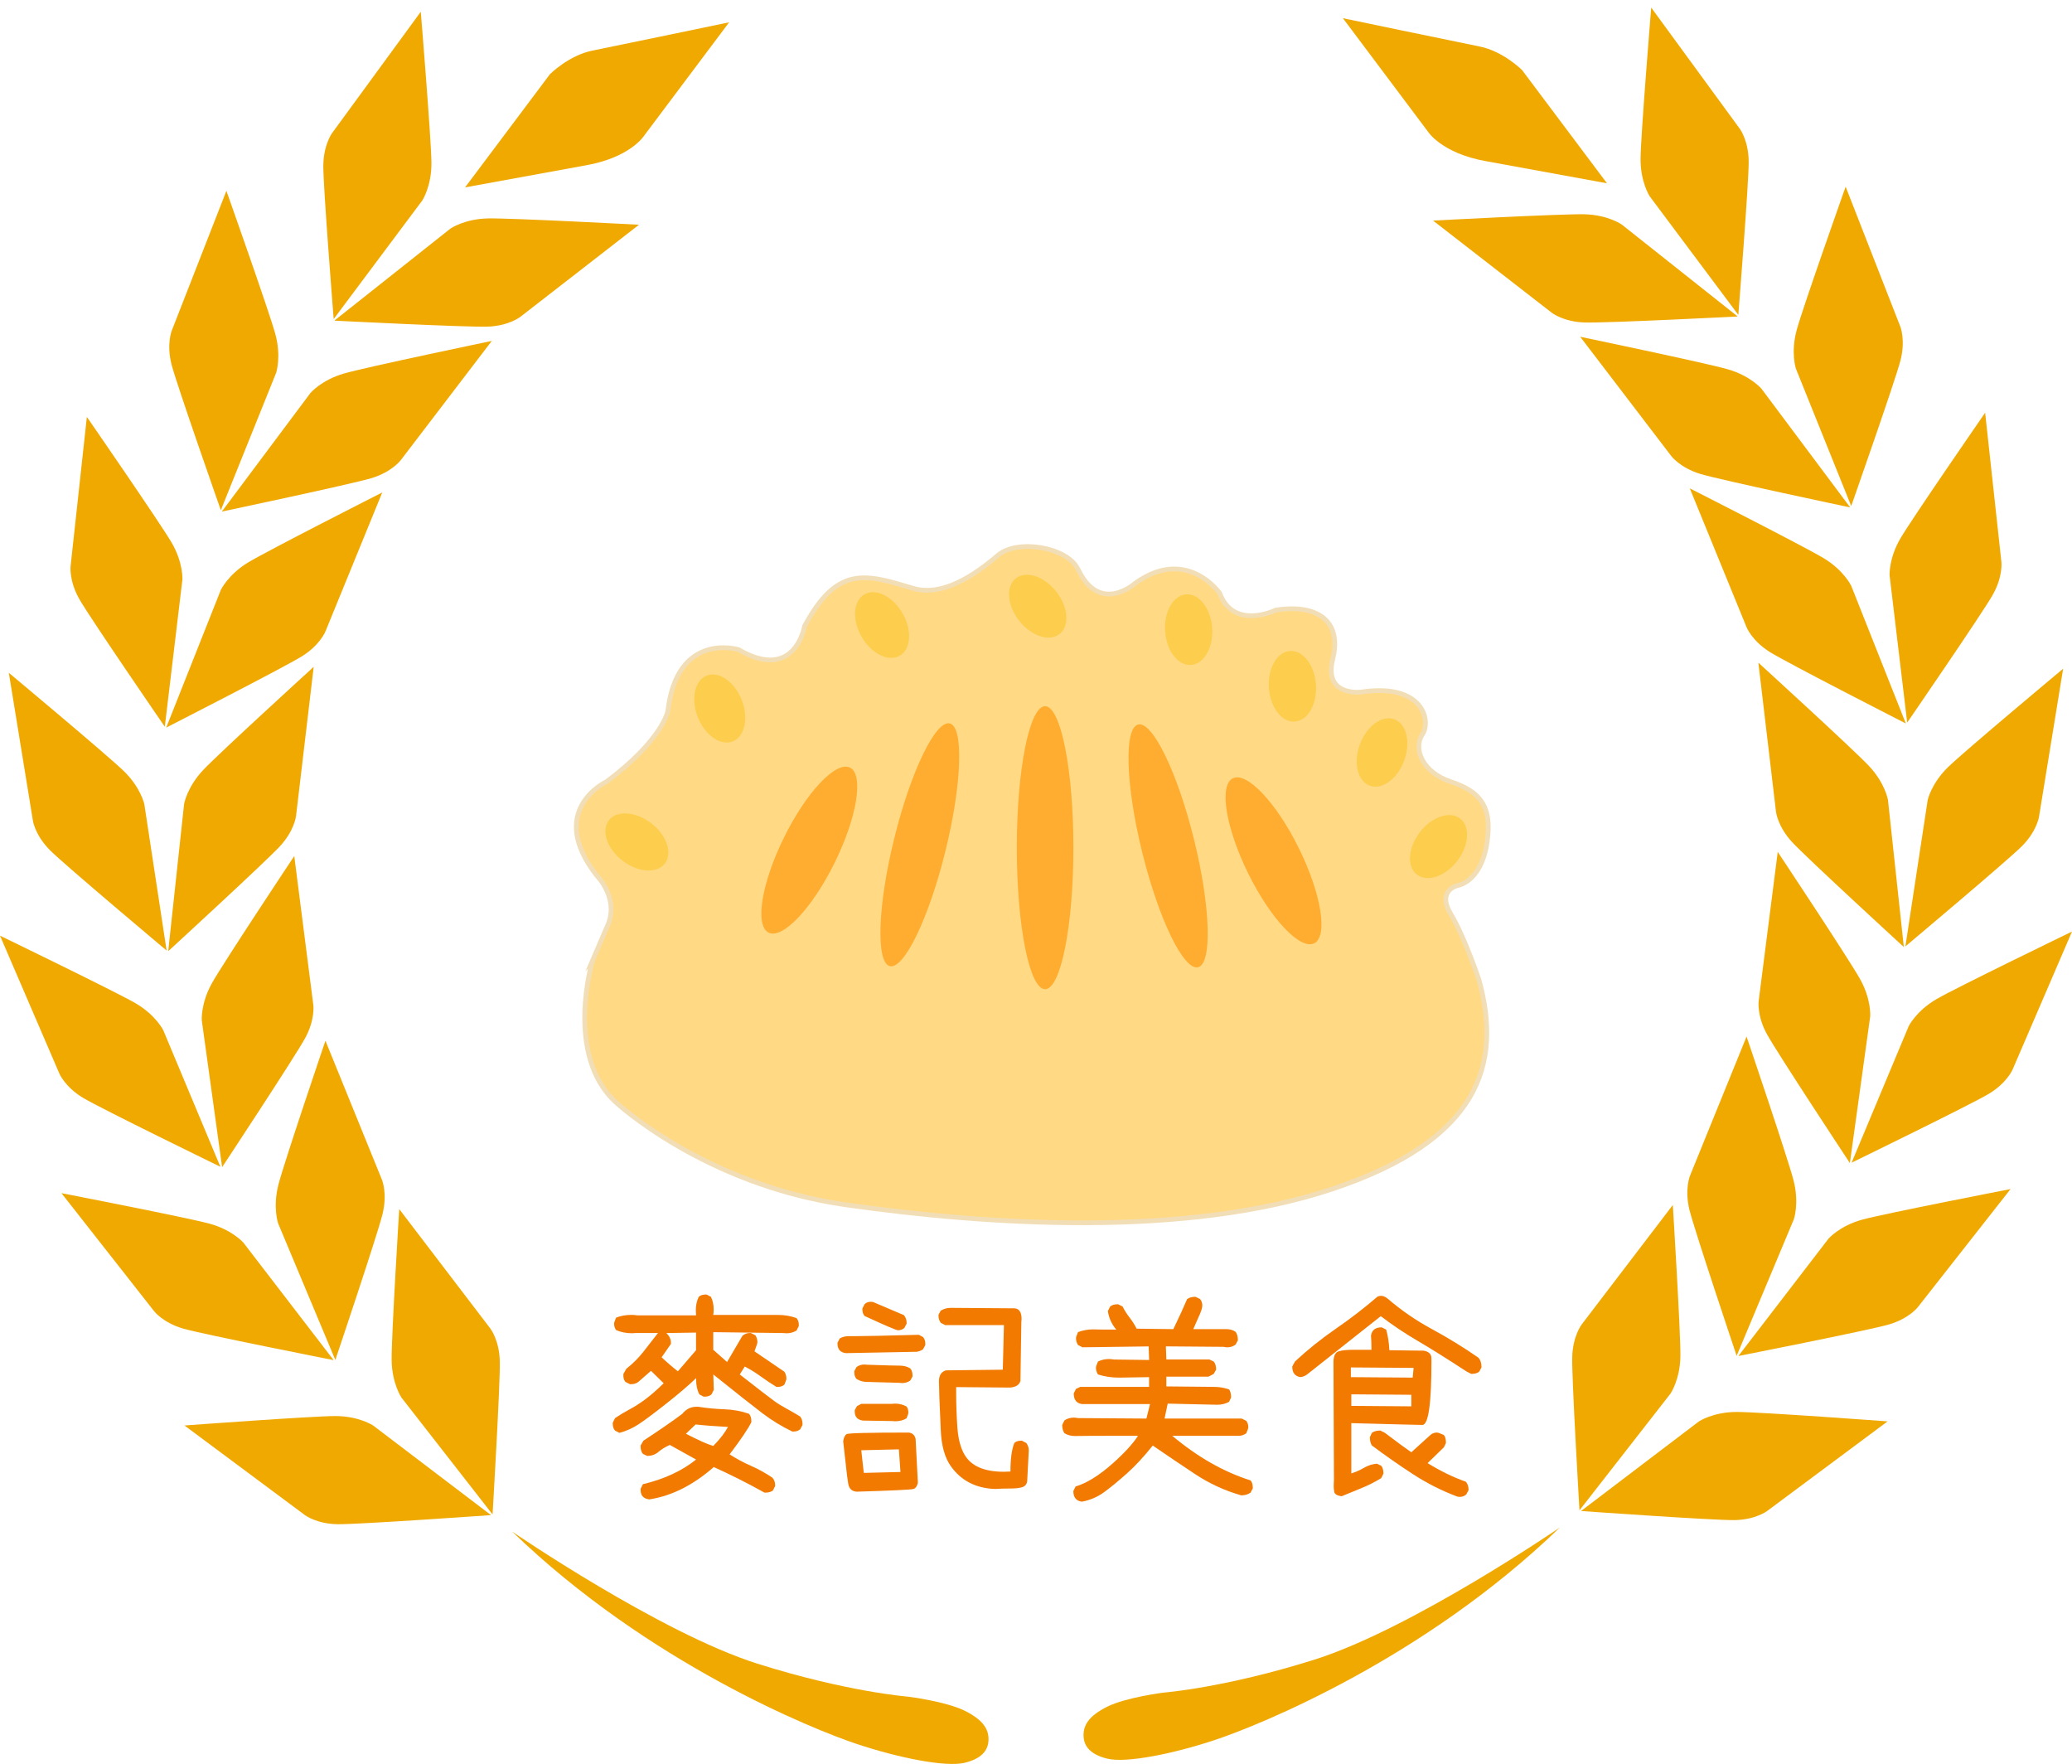 <?xml version="1.0" encoding="UTF-8"?>
<svg id="_图层_1" data-name="图层 1" xmlns="http://www.w3.org/2000/svg" viewBox="0 0 439.38 373.99">
  <defs>
    <style>
      .cls-1 {
        fill: #f0a900;
      }

      .cls-1, .cls-2, .cls-3, .cls-4 {
        stroke-width: 0px;
      }

      .cls-2 {
        fill: #fdcd4d;
      }

      .cls-3 {
        fill: #f27a00;
      }

      .cls-5 {
        fill: #ffd984;
        stroke: #f2deb6;
        stroke-miterlimit: 10;
      }

      .cls-4 {
        fill: #ffad30;
      }
    </style>
  </defs>
  <g>
    <path class="cls-3" d="M131.33,303.79l-.91-.48c-.32-.38-.48-.85-.48-1.39v-.29l.48-.96c.99-.67,2.02-1.29,3.07-1.85,1.06-.56,2.16-1.26,3.31-2.11s2.46-1.99,3.94-3.43l-2.69-2.64-2.69,2.35c-.42.32-.91.48-1.49.48h-.29l-.96-.48c-.29-.35-.43-.8-.43-1.34v-.34l.62-1.1c1.38-1.09,2.59-2.3,3.65-3.65,1.06-1.34,2.08-2.66,3.07-3.94h-4.66l-.86.05c-1.22,0-2.34-.22-3.36-.67-.29-.38-.43-.85-.43-1.39,0-.16.14-.58.43-1.25.99-.38,2.06-.58,3.22-.58.42,0,.85.03,1.3.1h12.43l-.05-1.1c0-1.06.21-2,.62-2.83.35-.32.82-.48,1.39-.48h.29l.91.48c.38.8.58,1.7.58,2.69,0,.38-.03.77-.1,1.15h13.73c1.41,0,2.72.22,3.94.67.32.38.48.85.48,1.39v.29l-.48.96c-.64.38-1.34.58-2.11.58l-.67-.05-14.88-.19v3.74l2.93,2.59,3.26-5.57c.45-.38.96-.58,1.54-.58h.24l.96.48c.29.45.43.94.43,1.49,0,.19-.21.83-.62,1.92l6.34,4.32c.29.45.43.94.43,1.49,0,.16-.14.58-.43,1.25-.38.32-.85.48-1.39.48h-.29c-1.15-.7-2.26-1.45-3.34-2.23-1.07-.78-2.2-1.48-3.38-2.09l-1.06,1.68c4.1,3.2,6.54,5.08,7.32,5.64.78.56,1.66,1.1,2.64,1.63.98.53,1.93,1.08,2.86,1.66.32.42.48.91.48,1.49v.29l-.48.91c-.38.32-.85.48-1.39.48h-.29c-2.21-1.06-4.3-2.34-6.29-3.84-1.98-1.5-5.47-4.26-10.46-8.26l.1,3.26-.48.96c-.35.32-.82.48-1.39.48h-.29l-.91-.48c-.45-.9-.67-1.9-.67-3.02v-.43c-1.63,1.57-3.77,3.39-6.41,5.47-2.64,2.08-4.58,3.53-5.83,4.34-1.25.82-2.59,1.42-4.03,1.8ZM137.67,317.9c-1.22-.16-1.82-.82-1.82-1.97v-.29l.48-.96c4.54-1.09,8.3-2.83,11.28-5.23l-5.52-3.07v-.05c-.96.42-1.78.91-2.45,1.49-.67.58-1.47.86-2.4.86l-.91-.43c-.32-.42-.48-.91-.48-1.49v-.29l.58-1.01c3.65-2.4,6.4-4.3,8.26-5.71.8-.99,1.79-1.49,2.98-1.49h.43c1.79.29,3.62.46,5.47.53,1.86.06,3.62.38,5.28.96.32.42.48.91.48,1.49v.29c-.67,1.38-2.21,3.65-4.61,6.82,1.44.93,2.94,1.74,4.51,2.42,1.57.69,3.09,1.53,4.56,2.52.38.45.58.96.58,1.54v.24l-.48.96c-.45.29-.94.43-1.49.43h-.29c-3.55-1.98-7.14-3.79-10.75-5.42-4.38,3.84-8.94,6.13-13.68,6.86ZM143.76,290.73l3.84-4.46v-3.74l-6.29.1c.64.64.96,1.31.96,2.02v.29l-1.97,2.83c1.18,1.12,2.34,2.11,3.46,2.98ZM151.25,306.57c1.44-1.47,2.48-2.82,3.12-4.03-2.91-.16-5.2-.34-6.86-.53l-2.06,1.97c2.66,1.38,4.59,2.24,5.81,2.59Z"/>
    <path class="cls-3" d="M179.33,286.89c-1.15-.16-1.73-.83-1.73-2.02v-.19l.48-.91c.54-.32,1.18-.48,1.92-.48h1.39c1.98,0,6.46-.1,13.44-.29l.91.48c.32.38.48.85.48,1.39v.29l-.48.91c-.42.29-.86.46-1.34.53l-15.07.29ZM181.73,316.27c-1.06-.06-1.67-.62-1.85-1.66-.18-1.04-.34-2.33-.5-3.89-.16-1.55-.35-3.27-.58-5.16.13-.77.36-1.26.7-1.49s4.74-.34,13.22-.34c.77.1,1.25.54,1.44,1.34l.48,9.31c-.16.7-.46,1.14-.91,1.3-.45.16-4.45.35-12,.58ZM191.24,293.23l-.58-.05-6.86-.19c-.77,0-1.49-.21-2.16-.62-.32-.35-.48-.82-.48-1.39v-.29l.48-.86c.48-.35,1.04-.53,1.68-.53l.58.05c3.74.13,6.04.19,6.89.19s1.59.19,2.23.58c.32.38.48.86.48,1.44v.29l-.48.86c-.51.35-1.1.53-1.78.53ZM189.89,301.34l-.67-.05-6.24-.1c-1.15-.16-1.73-.8-1.73-1.92v-.29l.48-.86.91-.48h6.48l.67-.05c.9,0,1.71.21,2.45.62.26.32.38.75.38,1.3,0,.19-.13.59-.38,1.2-.7.42-1.49.62-2.35.62ZM183.17,312.28l7.78-.19-.34-4.8-7.97.19.53,4.8ZM190.42,282.04c-.35,0-2.7-1.01-7.06-3.02-.32-.35-.48-.8-.48-1.34v-.29l.48-.91c.35-.32.78-.48,1.3-.48l.48.05,6.53,2.78c.38.45.58.98.58,1.58v.24l-.48.91c-.38.32-.83.48-1.34.48ZM210.96,315.69c-4.03-.16-7.14-1.76-9.31-4.8-1.31-1.82-2.03-4.42-2.16-7.78-.26-5.63-.38-9.05-.38-10.27s.5-2.02,1.49-2.3l12.05-.14.24-9.46h-12.48l-.91-.48c-.32-.42-.48-.9-.48-1.44v-.29l.48-.86c.64-.38,1.34-.58,2.11-.58l13.58.1c.96.1,1.44.85,1.44,2.26l-.05.67-.19,12.48c-.26.83-.99,1.3-2.21,1.39l-11.42-.1v1.25c0,2.43.09,4.88.26,7.34.18,2.46.7,4.4,1.56,5.81,1.41,2.37,4.18,3.55,8.3,3.55l1.39-.05c0-2.66.27-4.67.82-6.05.35-.32.8-.48,1.34-.48h.29l.91.48c.35.45.53.98.53,1.58l-.34,6.53c-.1.64-.44,1.06-1.03,1.25-.59.19-1.43.29-2.52.29s-2.19.03-3.31.1Z"/>
    <path class="cls-3" d="M229.39,318.38c-1.18-.16-1.78-.91-1.78-2.26l.48-.96c2.37-.71,4.97-2.32,7.82-4.85,2.46-2.18,4.27-4.14,5.42-5.9-8.48,0-12.95.02-13.39.05-.8,0-1.54-.19-2.21-.58-.32-.45-.48-1.04-.48-1.78l.48-.96c.58-.38,1.23-.58,1.97-.58.29,0,.58.03.86.1l14.54.1.77-3.07h-14.4c-1.18-.16-1.78-.91-1.78-2.26l.48-.96.91-.43h14.59v-2.06l-6.38.1c-1.57,0-3.06-.22-4.46-.67-.29-.45-.43-.94-.43-1.49,0-.16.14-.58.43-1.25.7-.35,1.47-.53,2.3-.53.35,0,.7.03,1.06.1l7.49.1-.1-2.88-14.02.19-.96-.48c-.29-.45-.43-.94-.43-1.49,0-.16.14-.58.43-1.25,1.02-.38,2.08-.58,3.17-.58.58.03,2.22.05,4.94.05-.99-1.18-1.58-2.5-1.78-3.94l.48-.96c.38-.32.94-.48,1.68-.48l.96.48c.42.83.91,1.62,1.49,2.35.58.74,1.07,1.52,1.49,2.35l7.78.1c1.18-2.43,2.16-4.56,2.93-6.38.45-.32,1.04-.48,1.78-.48l.96.48c.32.38.48.85.48,1.39,0,.51-.3,1.41-.91,2.69l-1.01,2.3h7.06c.74,0,1.38.19,1.92.58.32.42.48,1.01.48,1.78l-.48.91c-.51.38-1.09.58-1.73.58-.26,0-.53-.03-.82-.1l-12.24-.1.1,2.78h9.12l.91.43c.35.38.53.96.53,1.73l-.53.91-1.1.58h-8.93v2.06c5.57.06,8.92.1,10.06.1s2.22.18,3.24.53c.29.38.43.96.43,1.73l-.43.91c-.77.42-1.6.62-2.5.62-.64-.03-4.14-.11-10.51-.24l-.67,3.17h16.37l.96.48c.29.38.43.85.43,1.39,0,.16-.14.58-.43,1.25-.45.32-.93.5-1.44.53h-14.26c5.38,4.51,10.91,7.66,16.61,9.46.32.35.48.91.48,1.68l-.48.91c-.54.38-1.2.58-1.97.58-3.49-.99-6.74-2.49-9.77-4.49-3.02-2-6.02-4.02-9-6.07-1.89,2.37-3.72,4.34-5.5,5.93-1.78,1.58-3.38,2.9-4.8,3.94-1.42,1.04-3.02,1.72-4.78,2.04Z"/>
    <path class="cls-3" d="M275.81,291.98c-1.18-.16-1.78-.91-1.78-2.26l.58-1.06c2.72-2.53,5.61-4.84,8.66-6.94,3.05-2.1,5.99-4.36,8.81-6.79.26-.13.51-.19.77-.19.45,0,.91.19,1.39.58,2.91,2.5,6.06,4.67,9.46,6.5,3.39,1.84,6.66,3.85,9.79,6.02.45.48.67,1.17.67,2.06l-.48.91c-.38.32-.95.48-1.68.48l-.96-.48c-4.32-2.82-7.82-5.01-10.51-6.58-2.69-1.57-5.26-3.3-7.73-5.18l-15.6,12.34c-.42.32-.88.51-1.39.58ZM284.5,317.23c-.99-.13-1.52-.46-1.58-1.01-.06-.32-.1-.74-.1-1.25l.05-1.2-.1-25.1c.03-1.25.42-1.98,1.15-2.18.73-.21,1.74-.31,3.02-.31h3.89c0-.99-.03-1.98-.1-2.98.16-1.18.91-1.78,2.26-1.78l.96.48c.38,1.38.61,2.83.67,4.37l7.3.1c.89.16,1.42.56,1.58,1.2.03.16.05.48.05.96,0,9.06-.64,13.58-1.92,13.58-.8,0-5.82-.13-15.07-.38v10.66c.99-.32,1.9-.72,2.71-1.2s1.72-.77,2.71-.86l.91.43c.32.38.48.94.48,1.68l-.48.96c-1.31.8-2.69,1.5-4.13,2.09-1.44.59-2.87,1.18-4.27,1.75ZM299.57,292.08l.19-2.06-13.3-.1v2.06l13.1.1ZM299.28,298.17v-2.45l-12.72-.1v2.45l12.72.1ZM309.55,317.37l-.48-.05c-3.33-1.25-6.48-2.84-9.46-4.78s-5.87-3.96-8.69-6.07c-.29-.42-.43-1.01-.43-1.78l.43-.91c.45-.32,1.04-.48,1.78-.48l.96.48c2.88,2.18,4.75,3.55,5.62,4.13l4.03-3.65c.38-.35.85-.53,1.39-.53.26,0,.75.18,1.49.53.29.35.43.91.43,1.68l-.43.91-3.46,3.36c2.75,1.7,5.46,3.01,8.11,3.94.38.42.58,1.01.58,1.78l-.48.91c-.38.35-.85.53-1.39.53Z"/>
  </g>
  <g>
    <g>
      <path class="cls-1" d="M104.12,321.23l-25-19s-3-2-8-2-32,2-32,2l25.54,19s2.46,1.87,6.96,1.93,32.5-1.93,32.5-1.93Z"/>
      <path class="cls-1" d="M104.46,321.1l-19.31-24.76s-2.04-2.98-2.1-7.97c-.06-5,1.61-32.02,1.61-32.02l19.31,25.31s1.9,2.43,2.02,6.93-1.54,32.52-1.54,32.52Z"/>
    </g>
    <g>
      <path class="cls-1" d="M70.75,288.37l-19.13-24.9s-2.37-2.72-7.19-4.03-31.4-6.47-31.4-6.47l19.66,25.04s1.88,2.45,6.2,3.69c4.32,1.24,31.87,6.67,31.87,6.67Z"/>
      <path class="cls-1" d="M71.11,288.34l-12.13-28.96s-1.18-3.41.07-8.25c1.25-4.84,9.96-30.48,9.96-30.48l11.99,29.49s1.19,2.85.13,7.22-10.02,30.98-10.02,30.98Z"/>
    </g>
    <g>
      <path class="cls-1" d="M46.74,247.39l-12.12-28.97s-1.59-3.23-5.92-5.74c-4.33-2.5-28.7-14.3-28.7-14.3l12.59,29.24s1.19,2.85,5.05,5.16,29.1,14.6,29.1,14.6Z"/>
      <path class="cls-1" d="M47.1,247.45l-4.31-31.1s-.27-3.6,2.18-7.95c2.45-4.36,17.43-26.91,17.43-26.91l4.04,31.58s.43,3.06-1.72,7.01-17.62,27.38-17.62,27.38Z"/>
    </g>
    <g>
      <path class="cls-1" d="M35.33,201.52l-4.73-31.04s-.76-3.52-4.35-7S1.87,142.65,1.87,142.65l5.12,31.42s.46,3.05,3.65,6.23,24.69,21.23,24.69,21.23Z"/>
      <path class="cls-1" d="M35.67,201.67l3.37-31.22s.61-3.55,4.04-7.19c3.43-3.63,23.44-21.88,23.44-21.88l-3.74,31.61s-.33,3.07-3.37,6.38-23.73,22.29-23.73,22.29Z"/>
    </g>
    <g>
      <path class="cls-1" d="M34.95,154.06l3.73-31.18s.21-3.6-2.33-7.91-17.93-26.58-17.93-26.58l-3.45,31.65s-.37,3.06,1.85,6.98,18.12,27.05,18.12,27.05Z"/>
      <path class="cls-1" d="M35.24,154.28l11.58-29.19s1.53-3.26,5.81-5.85c4.28-2.58,28.43-14.83,28.43-14.83l-12.05,29.47s-1.14,2.87-4.96,5.25-28.82,15.14-28.82,15.14Z"/>
    </g>
    <g>
      <path class="cls-1" d="M46.83,108.17l11.73-29.13s1.14-3.42-.18-8.24-10.37-30.34-10.37-30.34l-11.59,29.65s-1.16,2.86-.03,7.22,10.44,30.84,10.44,30.84Z"/>
      <path class="cls-1" d="M47.04,108.46l18.8-25.15s2.33-2.75,7.14-4.13c4.81-1.38,31.31-6.9,31.31-6.9l-19.32,25.3s-1.85,2.47-6.15,3.78c-4.31,1.3-31.77,7.1-31.77,7.1Z"/>
    </g>
    <g>
      <path class="cls-1" d="M70.76,67.64l18.8-25.15s1.98-3.02,1.93-8.02-2.26-31.98-2.26-31.98l-18.79,25.7s-1.85,2.47-1.88,6.97,2.2,32.48,2.2,32.48Z"/>
      <path class="cls-1" d="M70.9,67.98l24.61-19.51s2.96-2.06,7.96-2.16c5-.1,32.03,1.34,32.03,1.34l-25.15,19.52s-2.42,1.92-6.92,2.08c-4.5.16-32.53-1.27-32.53-1.27Z"/>
    </g>
    <path class="cls-1" d="M98.62,39.73l18-24s4-4,9-5,29-6,29-6l-18,24s-2.87,4.65-12.43,6.33"/>
    <path class="cls-1" d="M192.62,359.73s8,1,12,3,5,4,5,6-1,4-5,5-14-1-23-4-44-17-73-45c0,0,31.41,21.5,52,28,19,6,32,7,32,7Z"/>
  </g>
  <g>
    <g>
      <path class="cls-1" d="M335.27,320.36l25-19s3-2,8-2,32,2,32,2l-25.54,19s-2.46,1.87-6.96,1.93-32.5-1.93-32.5-1.93Z"/>
      <path class="cls-1" d="M334.93,320.23l19.31-24.76s2.04-2.98,2.1-7.97c.06-5-1.61-32.02-1.61-32.02l-19.31,25.31s-1.9,2.43-2.02,6.93,1.54,32.52,1.54,32.52Z"/>
    </g>
    <g>
      <path class="cls-1" d="M368.63,287.5l19.13-24.9s2.37-2.72,7.19-4.03c4.82-1.31,31.4-6.47,31.4-6.47l-19.66,25.04s-1.88,2.45-6.2,3.69c-4.32,1.24-31.87,6.67-31.87,6.67Z"/>
      <path class="cls-1" d="M368.27,287.46l12.13-28.96s1.18-3.41-.07-8.25c-1.25-4.84-9.96-30.48-9.96-30.48l-11.99,29.49s-1.19,2.85-.13,7.22c1.07,4.37,10.02,30.98,10.02,30.98Z"/>
    </g>
    <g>
      <path class="cls-1" d="M392.64,246.52l12.12-28.97s1.59-3.23,5.92-5.74c4.33-2.5,28.7-14.3,28.7-14.3l-12.59,29.24s-1.19,2.85-5.05,5.16-29.1,14.6-29.1,14.6Z"/>
      <path class="cls-1" d="M392.28,246.58l4.31-31.1s.27-3.6-2.18-7.95c-2.45-4.36-17.43-26.91-17.43-26.91l-4.04,31.58s-.43,3.06,1.72,7.01,17.62,27.38,17.62,27.38Z"/>
    </g>
    <g>
      <path class="cls-1" d="M404.05,200.65l4.73-31.04s.76-3.52,4.35-7,24.37-20.83,24.37-20.83l-5.12,31.42s-.46,3.05-3.65,6.23-24.69,21.23-24.69,21.23Z"/>
      <path class="cls-1" d="M403.72,200.79l-3.37-31.22s-.61-3.55-4.04-7.19c-3.43-3.63-23.44-21.88-23.44-21.88l3.74,31.61s.33,3.07,3.37,6.38,23.73,22.29,23.73,22.29Z"/>
    </g>
    <g>
      <path class="cls-1" d="M404.43,153.18l-3.73-31.18s-.21-3.6,2.33-7.91,17.93-26.58,17.93-26.58l3.45,31.65s.37,3.06-1.85,6.98-18.12,27.05-18.12,27.05Z"/>
      <path class="cls-1" d="M404.15,153.41l-11.58-29.19s-1.53-3.26-5.81-5.85c-4.28-2.58-28.43-14.83-28.43-14.83l12.05,29.47s1.14,2.87,4.96,5.25c3.82,2.38,28.82,15.14,28.82,15.14Z"/>
    </g>
    <g>
      <path class="cls-1" d="M392.56,107.29l-11.73-29.13s-1.14-3.42.18-8.24,10.37-30.34,10.37-30.34l11.59,29.65s1.16,2.86.03,7.22-10.44,30.84-10.44,30.84Z"/>
      <path class="cls-1" d="M392.34,107.58l-18.8-25.15s-2.33-2.75-7.14-4.13c-4.81-1.38-31.31-6.9-31.31-6.9l19.32,25.3s1.85,2.47,6.15,3.78c4.31,1.3,31.77,7.1,31.77,7.1Z"/>
    </g>
    <g>
      <path class="cls-1" d="M368.62,66.76l-18.8-25.15s-1.98-3.02-1.93-8.02,2.26-31.98,2.26-31.98l18.79,25.7s1.85,2.47,1.88,6.97-2.2,32.48-2.2,32.48Z"/>
      <path class="cls-1" d="M368.49,67.1l-24.61-19.51s-2.96-2.06-7.96-2.16c-5-.1-32.03,1.34-32.03,1.34l25.15,19.52s2.42,1.92,6.92,2.08c4.5.16,32.53-1.27,32.53-1.27Z"/>
    </g>
    <path class="cls-1" d="M340.77,38.86l-18-24s-4-4-9-5-29-6-29-6l18,24s2.87,4.65,12.43,6.33"/>
    <path class="cls-1" d="M246.77,358.86s-8,1-12,3c-4,2-5,4-5,6s1,4,5,5,14-1,23-4,44-17,73-45c0,0-31.41,21.5-52,28-19,6-32,7-32,7Z"/>
  </g>
  <path class="cls-5" d="M125.62,203.73s-6,20,5,30c0,0,18.74,17.47,48.87,21.73s71.96,6.99,103.04-3.37,36.09-26.36,31.09-44.36c0,0-3-9-6-14s1.52-6,1.52-6c0,0,4.84-.65,6.16-8.83s-1.68-11.17-7.68-13.17-8-7-6-10,0-11-13-9c0,0-8,1-6-7s-3.17-11.77-12.09-10.38c0,0-8.91,4.38-11.91-3.62,0,0-7-10-18-2,0,0-7.39,6.61-12-3-2.3-4.8-12.91-6.5-17-3-7,6-13,8.5-18,7-10-3-16-5-23,8,0,0-2,12-14,5,0,0-13-4-15,13,0,0-1,6-13,15,0,0-13,6-2,20,0,0,5,5,2,11l-3,7Z"/>
  <g>
    <ellipse class="cls-4" cx="221.62" cy="179.73" rx="6" ry="30"/>
    <ellipse class="cls-4" cx="195.04" cy="179.09" rx="26.5" ry="5.59" transform="translate(-25.57 325.53) rotate(-76.13)"/>
    <ellipse class="cls-4" cx="247.7" cy="179.36" rx="5.66" ry="26.5" transform="translate(-35.77 64.59) rotate(-13.87)"/>
    <ellipse class="cls-4" cx="171.62" cy="180.23" rx="19.5" ry="6" transform="translate(-65.93 254.45) rotate(-63.75)"/>
    <ellipse class="cls-4" cx="270.05" cy="182.52" rx="6" ry="19.5" transform="translate(-52.87 138.25) rotate(-26.25)"/>
  </g>
  <g>
    <ellipse class="cls-2" cx="152.62" cy="150.23" rx="5" ry="7.5" transform="translate(-44.52 66.58) rotate(-21.56)"/>
    <ellipse class="cls-2" cx="135.05" cy="178.52" rx="5" ry="7.5" transform="translate(-88.79 176.7) rotate(-52.43)"/>
    <ellipse class="cls-2" cx="187.05" cy="132.52" rx="5" ry="7.5" transform="translate(-41.2 111.28) rotate(-30)"/>
    <ellipse class="cls-2" cx="220.05" cy="128.52" rx="5" ry="7.5" transform="translate(-32.37 163.47) rotate(-38.17)"/>
    <ellipse class="cls-2" cx="252.05" cy="133.52" rx="5" ry="7.5" transform="translate(-8.37 17.16) rotate(-3.84)"/>
    <ellipse class="cls-2" cx="274.05" cy="145.52" rx="5" ry="7.5" transform="translate(-9.12 18.66) rotate(-3.84)"/>
    <ellipse class="cls-2" cx="293.05" cy="159.52" rx="7.5" ry="5" transform="translate(41.44 378.65) rotate(-69.61)"/>
    <ellipse class="cls-2" cx="305.05" cy="179.52" rx="7.5" ry="5" transform="translate(-23.24 311.82) rotate(-52.43)"/>
  </g>
</svg>